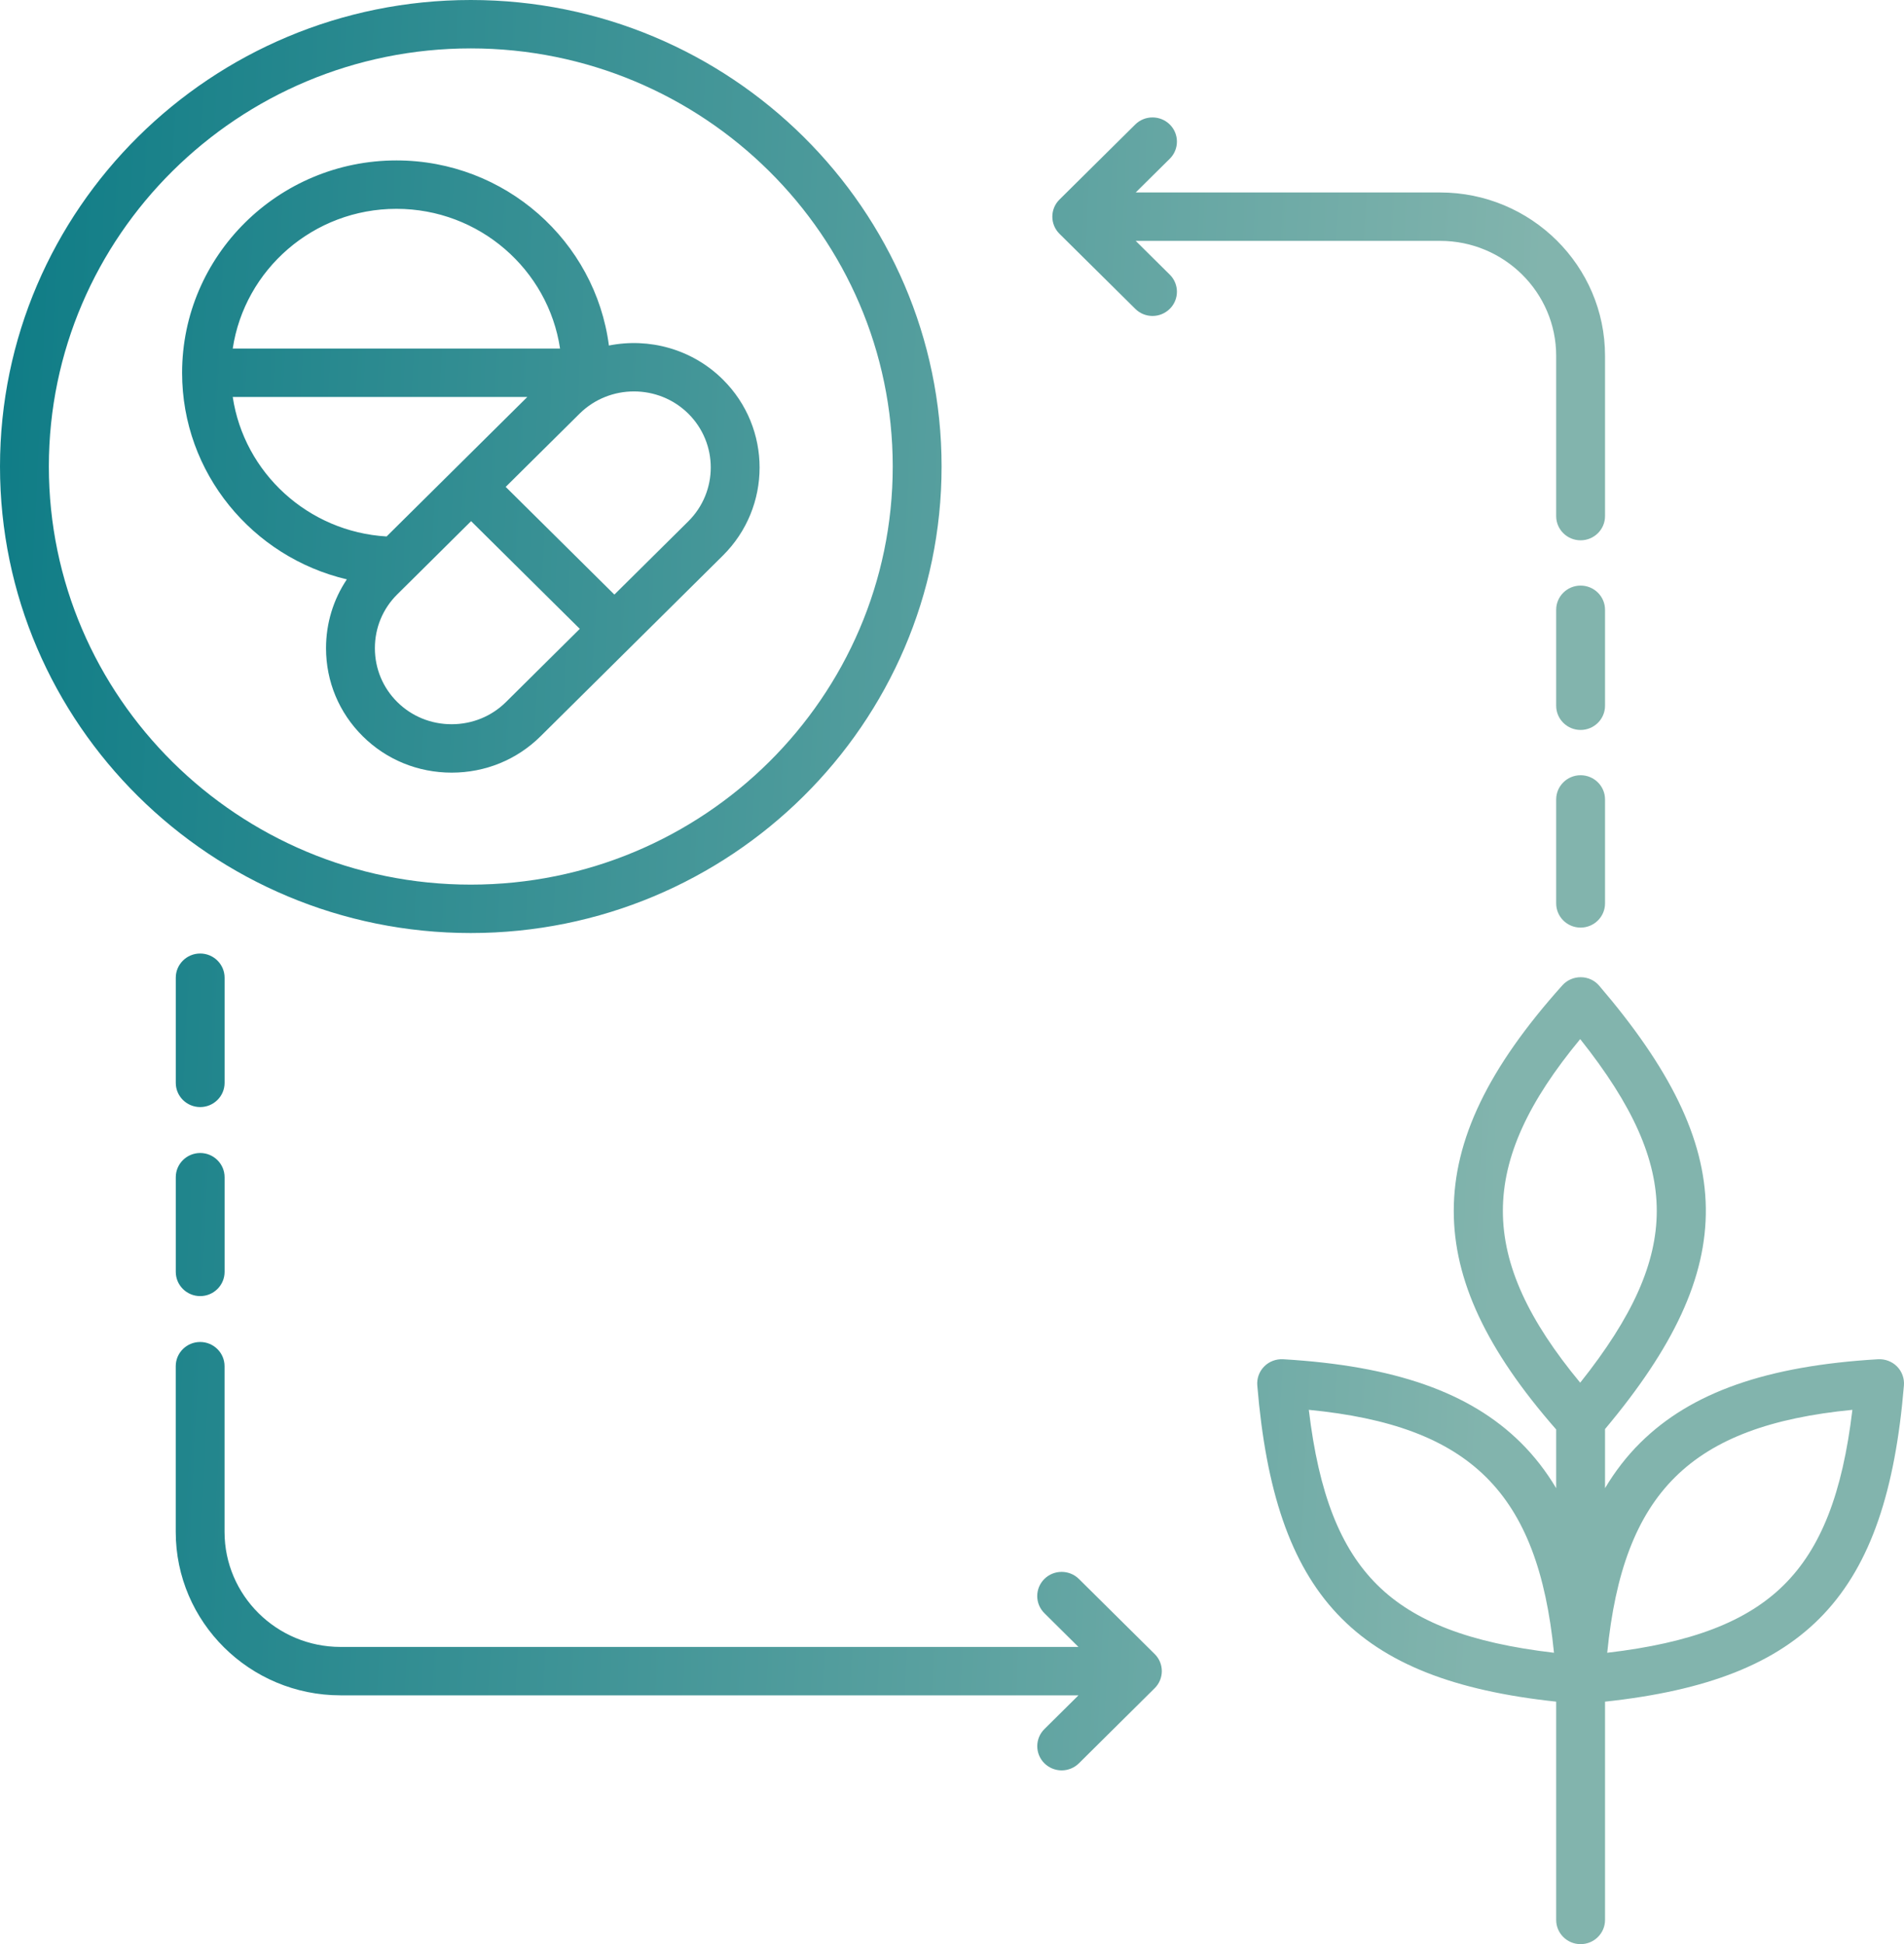<svg xmlns="http://www.w3.org/2000/svg" width="47" height="48" viewBox="0 0 47 48" fill="none"><path d="M17.843 13.718C19.053 12.519 19.053 10.568 17.843 9.369C17.08 8.613 16.016 8.334 15.031 8.531C14.696 5.957 12.473 3.961 9.786 3.961C6.869 3.961 4.495 6.314 4.495 9.205C4.495 11.678 6.233 13.756 8.562 14.304C8.228 14.802 8.048 15.389 8.048 16.003C8.048 16.827 8.37 17.599 8.955 18.178C9.538 18.757 10.318 19.076 11.149 19.076C11.98 19.076 12.759 18.758 13.344 18.178L17.843 13.718ZM16.99 10.212C17.73 10.945 17.73 12.138 16.99 12.872L15.166 14.68L12.483 12.021L14.307 10.213C14.677 9.847 15.163 9.664 15.649 9.664C16.134 9.664 16.62 9.846 16.99 10.212ZM9.786 5.156C11.833 5.156 13.533 6.656 13.825 8.606H5.745C6.038 6.656 7.738 5.156 9.786 5.156ZM5.745 9.801H13.017L9.543 13.245C7.605 13.131 6.026 11.674 5.745 9.801ZM11.148 17.881C10.64 17.881 10.163 17.686 9.807 17.333C9.45 16.979 9.254 16.507 9.254 16.003C9.254 15.499 9.45 15.027 9.807 14.674L10.211 14.274L11.629 12.867L14.312 15.526L12.489 17.334C12.134 17.685 11.658 17.881 11.148 17.881ZM23.243 11.518C23.243 5.166 18.03 0 11.621 0C5.213 0 0 5.166 0 11.518C0 17.869 5.213 23.036 11.621 23.036C18.03 23.036 23.243 17.869 23.243 11.518ZM1.206 11.518C1.206 5.826 5.879 1.195 11.621 1.195C17.364 1.195 22.037 5.826 22.037 11.518C22.037 17.21 17.365 21.841 11.621 21.841C5.878 21.841 1.206 17.21 1.206 11.518ZM39.62 19.738V22.304C39.62 22.634 39.35 22.902 39.017 22.902C38.684 22.902 38.414 22.634 38.414 22.304V19.738C38.414 19.408 38.684 19.14 39.017 19.14C39.35 19.14 39.62 19.408 39.62 19.738ZM39.62 17.424C39.62 17.754 39.35 18.022 39.017 18.022C38.684 18.022 38.414 17.754 38.414 17.424V15.055C38.414 14.726 38.684 14.458 39.017 14.458C39.35 14.458 39.62 14.726 39.62 15.055V17.424ZM5.544 26.736C5.544 27.065 5.274 27.333 4.942 27.333C4.609 27.333 4.339 27.065 4.339 26.736V24.139C4.339 23.81 4.609 23.542 4.942 23.542C5.274 23.542 5.544 23.81 5.544 24.139V26.736ZM5.544 29.065V31.402C5.544 31.732 5.274 32 4.942 32C4.609 32 4.339 31.732 4.339 31.402V29.065C4.339 28.735 4.609 28.467 4.942 28.467C5.274 28.467 5.544 28.735 5.544 29.065ZM28.876 6.781C29.111 7.014 29.111 7.392 28.876 7.625C28.758 7.742 28.603 7.801 28.45 7.801C28.296 7.801 28.141 7.742 28.024 7.625L26.153 5.772C25.918 5.539 25.918 5.16 26.153 4.927L28.023 3.074C28.258 2.841 28.64 2.841 28.876 3.074C29.111 3.307 29.111 3.686 28.876 3.919L28.035 4.752H35.55C37.794 4.752 39.62 6.562 39.62 8.785V12.743C39.62 13.072 39.35 13.34 39.017 13.34C38.684 13.34 38.414 13.072 38.414 12.743V8.785C38.414 7.221 37.13 5.947 35.55 5.947H28.035L28.876 6.781ZM28.503 40.837C28.738 41.07 28.738 41.448 28.503 41.681L26.633 43.535C26.515 43.651 26.361 43.71 26.207 43.71C26.053 43.71 25.898 43.651 25.781 43.535C25.546 43.302 25.546 42.923 25.781 42.69L26.622 41.857H8.407C6.163 41.857 4.338 40.047 4.338 37.823V33.73C4.338 33.401 4.608 33.133 4.941 33.133C5.273 33.133 5.543 33.401 5.543 33.73V37.823C5.543 39.388 6.828 40.662 8.407 40.662H26.621L25.78 39.828C25.545 39.595 25.545 39.217 25.78 38.984C26.015 38.751 26.397 38.751 26.633 38.984L28.503 40.837ZM46.828 33.738C46.706 33.615 46.535 33.55 46.361 33.559C43.612 33.721 41.748 34.376 40.493 35.619C40.16 35.948 39.87 36.323 39.62 36.742V35.283C42.984 31.269 42.938 28.384 39.477 24.338C39.365 24.205 39.199 24.128 39.024 24.127C38.85 24.125 38.682 24.198 38.566 24.328C36.737 26.368 35.886 28.138 35.886 29.896C35.886 31.605 36.691 33.325 38.414 35.293V36.742C38.163 36.322 37.873 35.948 37.541 35.619C36.286 34.375 34.422 33.721 31.673 33.559C31.498 33.55 31.328 33.614 31.206 33.738C31.083 33.862 31.022 34.032 31.036 34.206C31.466 39.38 33.415 41.476 38.414 42.013V47.403C38.414 47.732 38.684 48 39.017 48C39.35 48 39.62 47.732 39.62 47.403V42.013C44.619 41.475 46.567 39.38 46.998 34.206C47.012 34.032 46.95 33.862 46.828 33.738ZM33.998 39.131C33.086 38.227 32.554 36.877 32.308 34.808C36.301 35.198 37.965 36.849 38.36 40.806C36.271 40.561 34.91 40.035 33.998 39.131ZM39.007 25.655C40.309 27.291 40.897 28.618 40.897 29.896C40.897 31.175 40.31 32.502 39.007 34.138C36.462 31.063 36.462 28.73 39.007 25.655ZM44.036 39.131C43.124 40.035 41.762 40.562 39.674 40.806C40.068 36.849 41.732 35.199 45.726 34.808C45.48 36.877 44.948 38.226 44.036 39.131Z" fill="url(#paint0_linear_2225_120)"></path><defs><linearGradient id="paint0_linear_2225_120" x1="0" y1="0" x2="38.327" y2="1.844" gradientUnits="userSpaceOnUse"><stop stop-color="#0E7C86"></stop><stop offset="1" stop-color="#82B4AD"></stop></linearGradient></defs></svg>